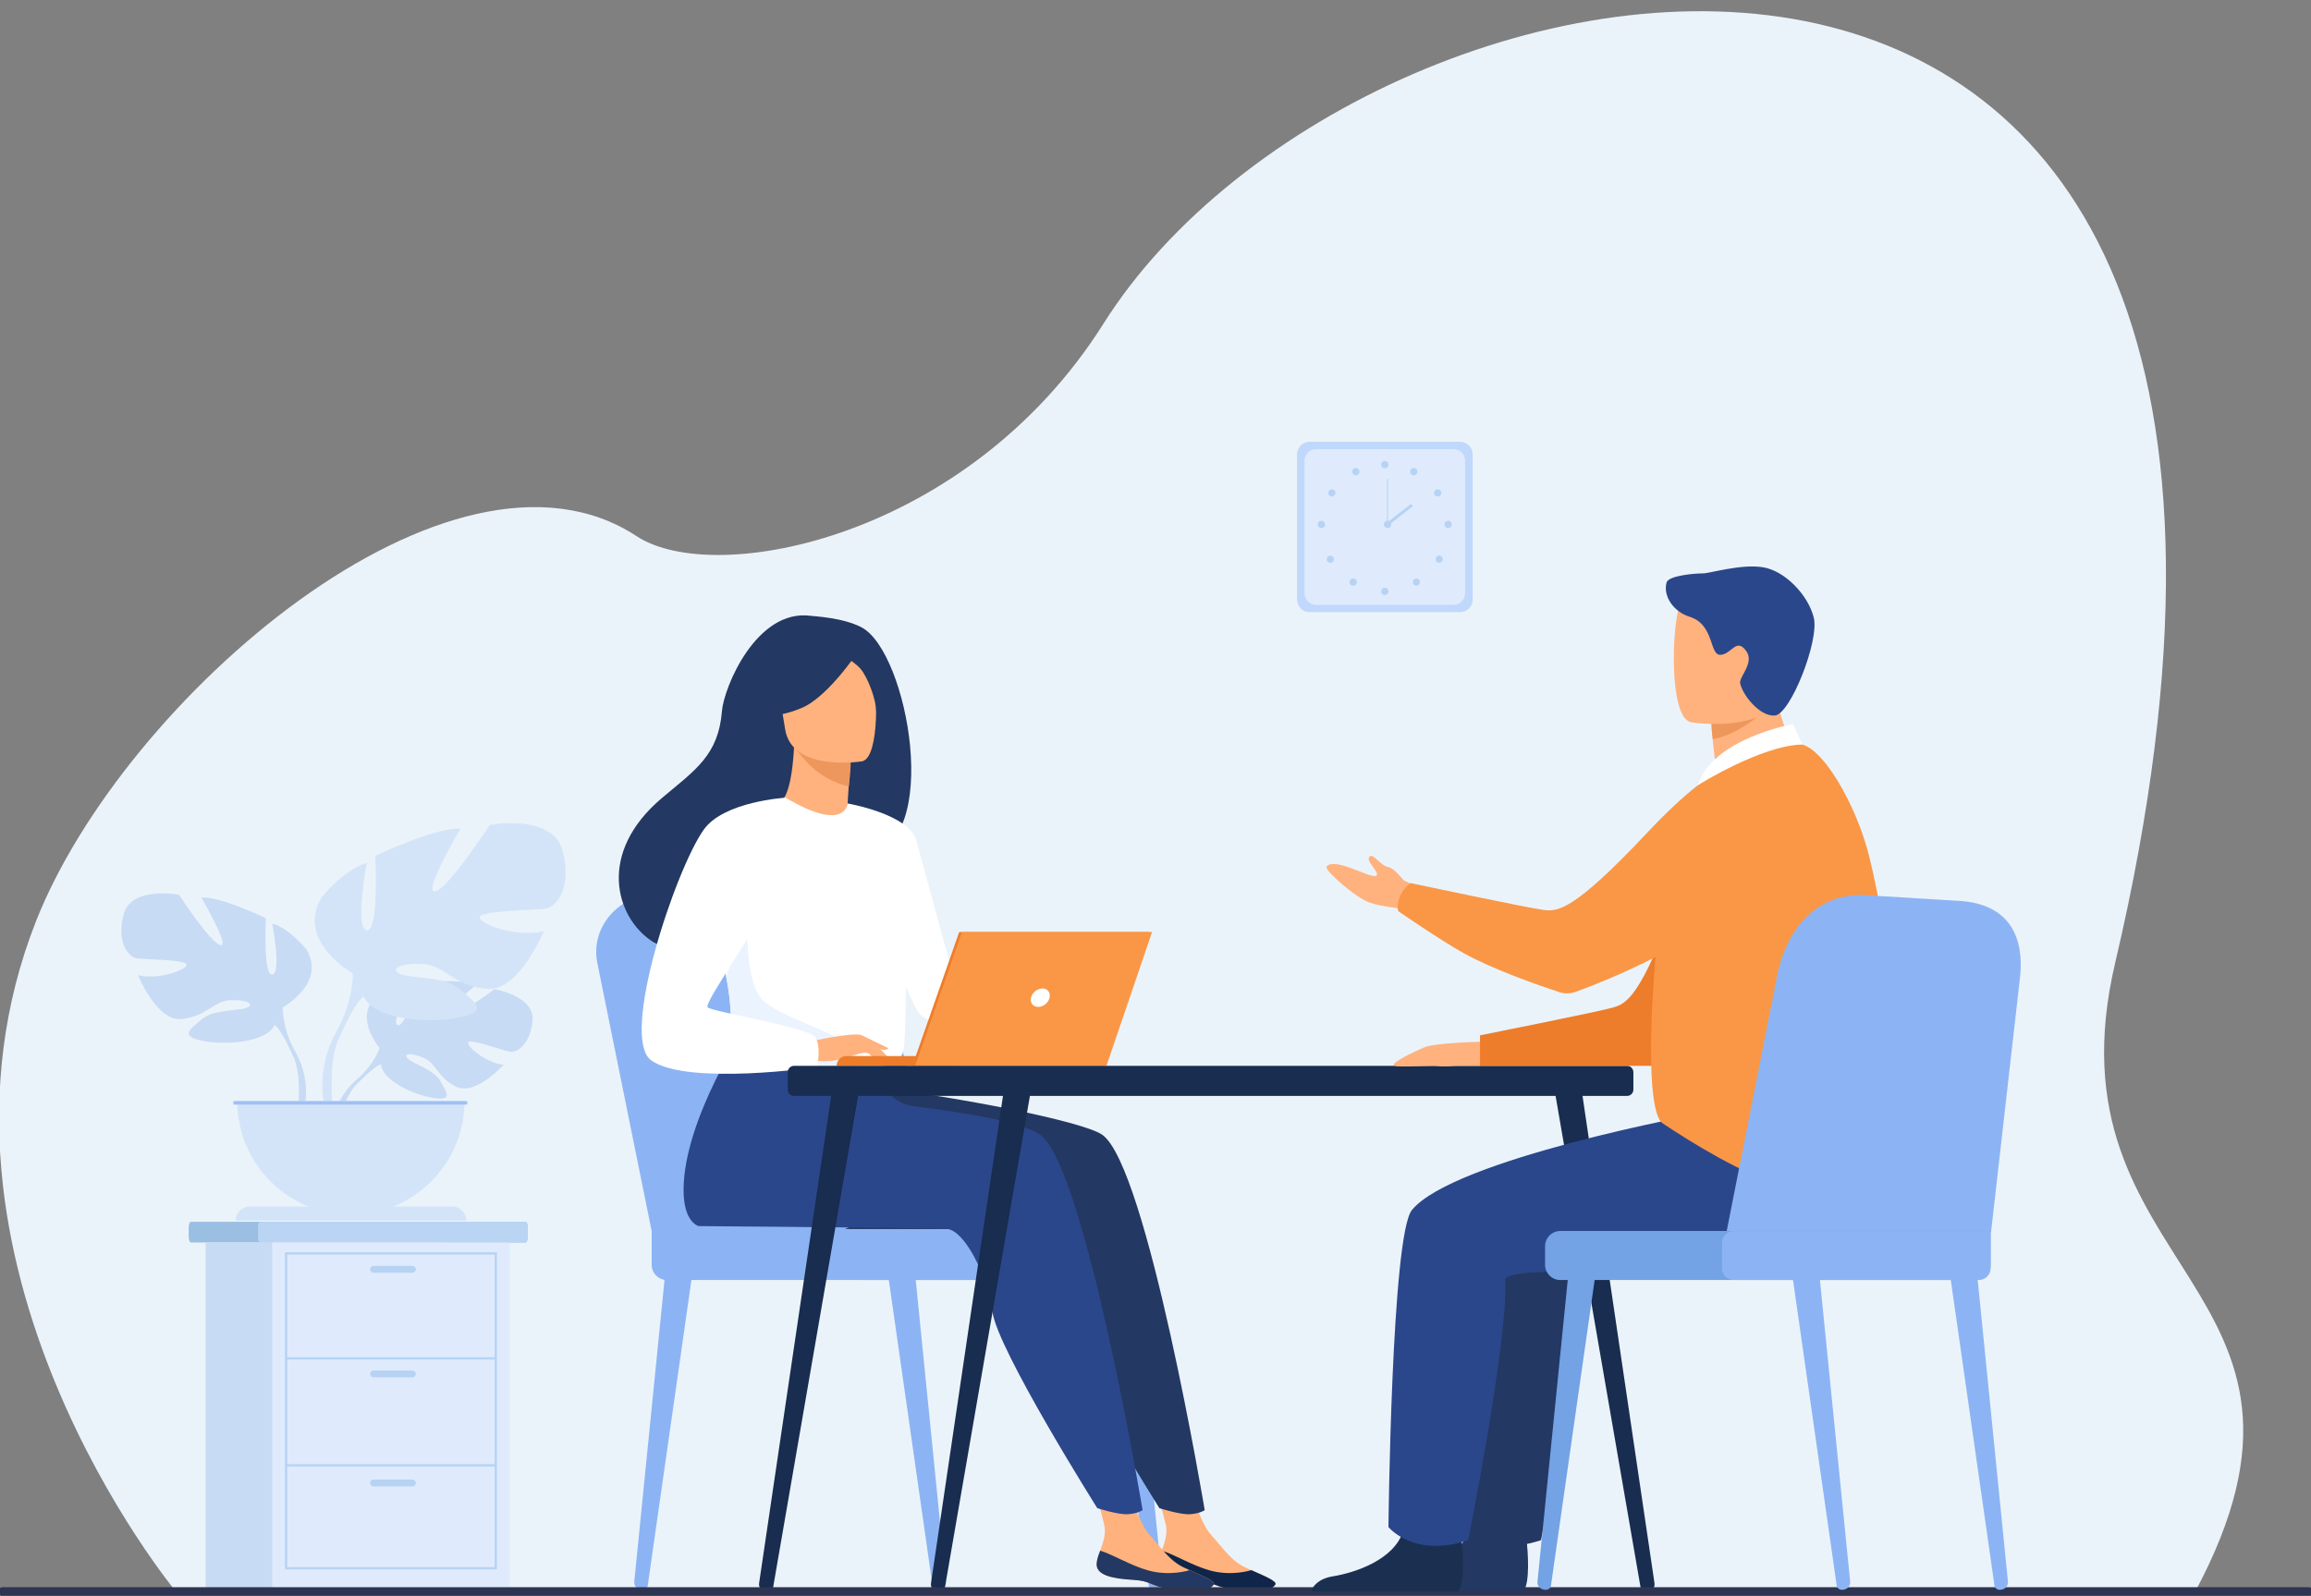 <?xml version="1.0" encoding="utf-8"?>
<!-- Generator: Adobe Illustrator 23.0.6, SVG Export Plug-In . SVG Version: 6.00 Build 0)  -->
<svg version="1.1" id="Слой_1" xmlns="http://www.w3.org/2000/svg" xmlns:xlink="http://www.w3.org/1999/xlink" x="0px" y="0px"
	 viewBox="0 0 2831.4 1955.7" style="enable-background:new 0 0 2831.4 1955.7;" xml:space="preserve">
<rect x="0" y="0" width="2831.4" height="1955.7" fill="#808080" stroke="none"/>
<style type="text/css">
	.st0{fill:#EBF3FA;}
	.st1{fill:#C8DBF4;}
	.st2{fill:#D4E4F8;}
	.st3{fill:#9FC1F4;}
	.st4{fill:#8CB4F4;}
	.st5{fill:#9ABFE2;}
	.st6{fill:#BAD4F4;}
	.st7{fill:#DFEBFD;}
	.st8{fill:#B7D3F3;}
	.st9{fill:#C0D8FB;}
	.st10{fill:#233862;}
	.st11{fill:#FFB27D;}
	.st12{fill:#0F2549;}
	.st13{fill:#2B478B;}
	.st14{fill:#ED975D;}
	.st15{fill:#FFFFFF;}
	.st16{fill:#EBF3FF;}
	.st17{fill:#ED7D2B;}
	.st18{fill:#F99746;}
	.st19{fill:#182D4F;}
	.st20{fill:#2E3552;}
	.st21{fill:#1B3051;}
	.st22{fill:#73A2E5;}
</style>
<g>
	<path class="st0" d="M216.1,1951.2c0,0-336.3-405.1-172-822.2c107.1-271.9,509-620.8,735.9-471.9c96.6,63.4,406.5,2.1,572-260.5
		c321.6-510.5,1595.5-731,1239.5,783.3c-89.7,381.5,300.9,393,97.2,772.2L216.1,1951.2z"/>
	<g>
		<g>
			<path class="st1" d="M465.1,1284.4c0,0-33.9-39.6-2.1-64.7c0,0,23.2-14.1,42.2-12.9c0,0-26.9,45-18.2,49.5
				c8.7,4.5,26.3-52.3,26.3-52.3s52.9-5.1,69.9,3.1c0,0-45.2,37-35.7,39.2c9.5,2.2,58.4-34.1,58.4-34.1s49.2,8.4,46.6,38.4
				c-2.6,30-19.6,39.3-27,38.5c-7.5-0.8-51.1-17.5-52-11.3c-1,6.1,25.3,26.1,43.7,27c0,0-34.7,38.3-57.8,27.2
				c-23.1-11-25-28.6-39.4-35.1c-14.4-6.6-26.7-6.6-20.7,0.1c5.9,6.7,32,13.2,40.2,27.8c8.2,14.5,15.6,24.4-8.3,20.8
				s-62.7-21.1-64.4-41.1C465.1,1284.4,465.1,1284.4,465.1,1284.4z"/>
			<g>
				<path class="st1" d="M628.4,1251.3c0,0-133.7-5.2-163.3,33.1c0,0-6.5,19.6-26.6,37.4l-3.1,8.5c0,0,23.2-24.4,31.5-25.9
					C466.8,1304.4,453.8,1257,628.4,1251.3z"/>
				<path class="st1" d="M438.4,1321.8c0,0-28.7,21.2-30.7,59.2l5.2,0.5c0,0,9.2-39.2,25.7-54.6
					C455.3,1311.5,438.4,1321.8,438.4,1321.8z"/>
			</g>
		</g>
		<g>
			<path class="st1" d="M346.5,1234.6c0,0,54-30.2,28.8-71.2c0,0-20.1-25.2-41.7-31.7c0,0,11.5,61.2,0,62.6
				c-11.5,1.4-7.9-69.1-7.9-69.1s-56.8-27.3-79.1-25.2c0,0,35.3,59.7,23.7,58.3c-11.5-1.4-51.1-61.9-51.1-61.9s-58.3-10.8-67.6,23.7
				c-9.4,34.5,5.8,51.8,14.4,54c8.6,2.2,64,1.4,62.6,8.6c-1.4,7.2-38.8,18.7-59.7,12.2c0,0,23,56.8,53.2,54
				c30.2-2.9,39.6-21.6,58.3-23c18.7-1.4,32.4,3.6,23,8.6c-9.4,5-41,1.7-56.1,14.5c-15.1,12.8-27.3,20.8,0.7,26.5
				c28.1,5.8,78.4,2.2,88.5-19.4C346.5,1234.6,346.5,1234.6,346.5,1234.6z"/>
			<g>
				<path class="st1" d="M178.1,1131c0,0,151.1,48.9,168.3,103.6c0,0-0.7,24.5,14.4,52.5v10.8c0,0-15.8-36.7-24.5-41.7
					C336.4,1256.2,370.2,1208.7,178.1,1131z"/>
				<path class="st1" d="M360.9,1287.2c0,0,23.3,35.4,10,78.4l-6-1.6c0,0,5.8-47.4-6.4-71.3C346.3,1268.8,360.9,1287.2,360.9,1287.2
					z"/>
			</g>
		</g>
		<g>
			<path class="st2" d="M432.3,1193c0,0-71.1-39.8-37.9-93.9c0,0,26.6-33.2,55-41.7c0,0-15.2,80.6,0,82.5c15.2,1.9,10.4-91,10.4-91
				s74.9-36,104.3-33.2c0,0-46.5,78.7-31.3,76.8c15.2-1.9,67.3-81.6,67.3-81.6s76.8-14.2,89.1,31.3c12.3,45.5-7.6,68.3-19,71.1
				c-11.4,2.8-84.4,1.9-82.5,11.4c1.9,9.5,51.2,24.7,78.7,16.1c0,0-30.3,74.9-70.2,71.1c-39.8-3.8-52.2-28.5-76.8-30.3
				c-24.7-1.9-42.7,4.7-30.3,11.4c12.3,6.6,54.1,2.2,74,19.1c19.9,16.9,36,27.4-0.9,34.9c-37,7.6-103.4,2.8-116.6-25.6
				C432.3,1193,432.3,1193,432.3,1193z"/>
			<g>
				<path class="st2" d="M654.2,1056.4c0,0-199.2,64.5-221.9,136.6c0,0,0.9,32.2-19,69.2v14.2c0,0,20.9-48.4,32.2-55
					C445.6,1221.4,401,1158.8,654.2,1056.4z"/>
				<path class="st2" d="M413.4,1262.2c0,0-30.7,46.6-13.2,103.4l7.9-2.1c0,0-7.7-62.5,8.4-94
					C432.5,1238.1,413.4,1262.2,413.4,1262.2z"/>
			</g>
		</g>
		<path class="st2" d="M429.9,1488.7c76.9,0,139.3-62.4,139.3-139.3H290.6C290.6,1426.3,353,1488.7,429.9,1488.7z"/>
		<path class="st2" d="M571.2,1495.8H288.7v0c0-9.5,7.7-17.2,17.2-17.2H554C563.5,1478.6,571.2,1486.3,571.2,1495.8L571.2,1495.8z"
			/>
		<rect x="286" y="1349.4" class="st3" width="286.4" height="4.3"/>
	</g>
	<g>
		<g>
			<path class="st4" d="M1148.9,1948.3l0.7,0c5.6-0.1,10-4.7,9.4-10l-37.6-375.1l-32.8,2.9l53.9,377.1
				C1143,1946.2,1145.7,1948.4,1148.9,1948.3z"/>
		</g>
		<g>
			<path class="st4" d="M787.2,1948.3l-0.7,0c-5.6-0.1-10-4.7-9.4-10l37.6-375.1l32.8,2.9l-53.9,377.1
				C793.1,1946.2,790.4,1948.4,787.2,1948.3z"/>
		</g>
		<g>
			<path class="st4" d="M1413.8,1948.3l0.7,0c5.6-0.1,10-4.7,9.4-10l-37.6-375.1l-32.8,2.9l53.9,377.1
				C1408,1946.2,1410.7,1948.4,1413.8,1948.3z"/>
		</g>
		<path class="st4" d="M798.4,1508.7l-66.7-329.2c-8.6-44.6,28.4-85.3,76.3-84.2l128.6,2.9c44.4,1,82.9,30.7,95.2,73.3l97.5,337.2
			H798.4z"/>
		<path class="st4" d="M838.7,1508.7l-66.7-329.2c-8.6-44.6,28.4-85.3,76.3-84.2l128.6,2.9c44.4,1,82.9,30.7,95.2,73.3l97.5,337.2
			H838.7z"/>
		<path class="st4" d="M817,1568.7h508.7c10.2,0,18.6-8.4,18.6-18.6v-22.9c0-10.2-8.4-18.6-18.6-18.6H798.4v41.5
			C798.4,1560.3,806.8,1568.7,817,1568.7z"/>
		<path class="st4" d="M1055.7,1568.7h324.3c8.2,0,15-6.7,15-15v-30.1c0-8.2-6.7-15-15-15h-324.3c-8.2,0-15,6.7-15,15v30.1
			C1040.7,1562,1047.5,1568.7,1055.7,1568.7z"/>
	</g>
	<g>
		<path class="st5" d="M646.6,1504.4v11.2c0,3.9-1.3,7.1-2.8,7.1H234c-1.6,0-2.8-3.2-2.8-7.1v-11.2c0-3.9,1.3-7.1,2.8-7.1h409.9
			C645.4,1497.2,646.6,1500.4,646.6,1504.4z"/>
		<path class="st6" d="M646.6,1504.4v11.2c0,3.9-1.2,7.1-2.6,7.1H318.7c-1.4,0-2.6-3.2-2.6-7.1v-11.2c0-3.9,1.2-7.1,2.6-7.1H644
			C645.5,1497.2,646.6,1500.4,646.6,1504.4z"/>
		<rect x="251.9" y="1522.7" class="st1" width="291" height="424.1"/>
		<rect x="333.5" y="1522.7" class="st7" width="291" height="424.1"/>
		<g>
			<g>
				<path class="st8" d="M608.8,1923.4H349.1v-388.7h259.7V1923.4z M351.9,1920.6H606v-383.1H351.9V1920.6z"/>
			</g>
			<g>
				<rect x="350.5" y="1663.3" class="st8" width="256.9" height="2.8"/>
			</g>
			<g>
				<rect x="350.5" y="1794.4" class="st8" width="256.9" height="2.8"/>
			</g>
			<path class="st8" d="M505.3,1559.8h-47.7c-2.3,0-4.2-1.9-4.2-4.2l0,0c0-2.3,1.9-4.2,4.2-4.2h47.7c2.3,0,4.2,1.9,4.2,4.2l0,0
				C509.5,1557.9,507.6,1559.8,505.3,1559.8z"/>
			<path class="st8" d="M505.3,1688h-47.7c-2.3,0-4.2-1.9-4.2-4.2l0,0c0-2.3,1.9-4.2,4.2-4.2h47.7c2.3,0,4.2,1.9,4.2,4.2l0,0
				C509.5,1686.1,507.6,1688,505.3,1688z"/>
			<path class="st8" d="M505.3,1821.6h-47.7c-2.3,0-4.2-1.9-4.2-4.2l0,0c0-2.3,1.9-4.2,4.2-4.2h47.7c2.3,0,4.2,1.9,4.2,4.2l0,0
				C509.5,1819.7,507.6,1821.6,505.3,1821.6z"/>
		</g>
	</g>
	<g>
		<path class="st9" d="M1788.9,750.2h-184.4c-8.5,0-15.4-6.9-15.4-15.4v-178c0-8.5,6.9-15.4,15.4-15.4h184.4
			c8.5,0,15.4,6.9,15.4,15.4v178C1804.3,743.3,1797.4,750.2,1788.9,750.2z"/>
		<path class="st7" d="M1780.9,741.2h-168.5c-7.7,0-14.1-6.3-14.1-14.1V564.5c0-7.7,6.3-14.1,14.1-14.1h168.5
			c7.7,0,14.1,6.3,14.1,14.1v162.6C1795,734.8,1788.7,741.2,1780.9,741.2z"/>
		<g>
			<g>
				<circle class="st8" cx="1696.7" cy="569.5" r="4.5"/>
				<path class="st8" d="M1728.2,575.8c1.2-2.2,3.9-2.9,6.1-1.7c2.2,1.2,2.9,3.9,1.7,6.1c-1.2,2.2-3.9,2.9-6.1,1.7
					C1727.8,580.7,1727,578,1728.2,575.8z"/>
				<path class="st8" d="M1759,600.3c2.1-1.3,4.8-0.7,6.2,1.3c1.3,2.1,0.7,4.8-1.3,6.2c-2.1,1.3-4.8,0.7-6.2-1.3
					C1756.4,604.4,1757,601.6,1759,600.3z"/>
				<path class="st8" d="M1774.3,638.2c2.5,0,4.5,2,4.5,4.5c0,2.5-2,4.5-4.5,4.5c-2.5,0-4.5-2-4.5-4.5
					C1769.8,640.2,1771.8,638.2,1774.3,638.2z"/>
				<path class="st8" d="M1766.5,682.2c1.7,1.7,1.7,4.6,0,6.3c-1.7,1.7-4.6,1.7-6.3,0c-1.7-1.7-1.7-4.6,0-6.3
					C1761.9,680.4,1764.8,680.4,1766.5,682.2z"/>
				<path class="st8" d="M1738.5,710.2c1.7,1.7,1.7,4.6,0,6.3c-1.7,1.7-4.6,1.7-6.3,0c-1.7-1.7-1.7-4.6,0-6.3
					C1733.9,708.5,1736.8,708.5,1738.5,710.2z"/>
				<path class="st8" d="M1692.2,724.7c0-2.5,2-4.5,4.5-4.5c2.5,0,4.5,2,4.5,4.5c0,2.5-2,4.5-4.5,4.5
					C1694.2,729.2,1692.2,727.2,1692.2,724.7z"/>
			</g>
			<g>
				<path class="st8" d="M1665,575.8c-1.2-2.2-3.9-2.9-6.1-1.7c-2.2,1.2-2.9,3.9-1.7,6.1c1.2,2.2,3.9,2.9,6.1,1.7
					C1665.5,580.7,1666.2,578,1665,575.8z"/>
				<path class="st8" d="M1634.2,600.3c-2.1-1.3-4.8-0.7-6.2,1.3c-1.3,2.1-0.7,4.8,1.3,6.2c2.1,1.3,4.8,0.7,6.2-1.3
					C1636.9,604.4,1636.3,601.6,1634.2,600.3z"/>
				<path class="st8" d="M1619,638.2c-2.5,0-4.5,2-4.5,4.5c0,2.5,2,4.5,4.5,4.5c2.5,0,4.5-2,4.5-4.5
					C1623.4,640.2,1621.4,638.2,1619,638.2z"/>
				<path class="st8" d="M1626.7,682.2c-1.7,1.7-1.7,4.6,0,6.3c1.7,1.7,4.6,1.7,6.3,0c1.7-1.7,1.7-4.6,0-6.3
					C1631.3,680.4,1628.5,680.4,1626.7,682.2z"/>
				<circle class="st8" cx="1657.9" cy="713.4" r="4.5"/>
			</g>
		</g>
		<g>
			<path class="st8" d="M1695.5,642.6c0-2.5,2-4.5,4.5-4.5c2.5,0,4.5,2,4.5,4.5c0,2.5-2,4.5-4.5,4.5
				C1697.5,647.1,1695.5,645.1,1695.5,642.6z"/>
			<g>
				<rect x="1699.3" y="586.9" class="st8" width="1.2" height="55.7"/>
			</g>
			<g>
				
					<rect x="1695.4" y="629.2" transform="matrix(0.787 -0.618 0.618 0.787 -23.798 1193.096)" class="st8" width="37.5" height="3.7"/>
			</g>
		</g>
	</g>
	<g>
		<g>
			<path class="st10" d="M1241.5,1439.8c-27.5,47.9-62.1,66.4-62.1,66.4h-144C1035.4,1506.1,1262.5,1403.2,1241.5,1439.8z"/>
			<g>
				<path class="st11" d="M1419.1,1915.6c-1.6,15.1,19.5,19,43.8,20.5c24.4,1.5,16.9,6.4,50.3,12.8c33.3,6.4,46.8-2.6,49.3-7.1
					c2.2-4-13.3-10.4-29.8-17.7c-2.1-0.9-4.2-1.8-6.2-2.8c-18.5-8.4-28.8-25.2-43.2-40.9c-13.6-14.8-26.2-62-26.2-62l-45.3-10.2
					c0,0,12.3,42.4,16.5,60.5c2.5,10.6-1.5,22.5-5,31.5C1421.6,1905.2,1419.7,1910.3,1419.1,1915.6z"/>
				<path class="st12" d="M1463,1936.1c24.4,1.5,16.9,6.4,50.3,12.8c33.3,6.4,46.8-2.6,49.3-7.1c2.2-4-13.3-10.4-29.8-17.7l-0.3,0.3
					c0,0-23.6,7.7-50.6,0.1c-22-6.2-43.3-19.7-58.5-24.1c-1.9,4.9-3.8,9.9-4.3,15.2C1417.6,1930.7,1438.6,1934.6,1463,1936.1z"/>
				<path class="st10" d="M1350.5,1390.7c-24.4-17.1-185.6-47.6-267.9-56.5l-91-79c0,0-77.4,114.7-78,202.4
					c-0.3,40.9,18.6,45,18.6,45c0,0,291.6,2.2,304.4,3.5c20.9,2.2,48.5,54.3,55.4,101.7c6.9,47.5,128.5,240.5,128.5,240.5
					s25.4,8.1,37.1,7.4c12.6-0.7,18.4-5,18.4-5S1405.5,1429.3,1350.5,1390.7z"/>
				<path class="st11" d="M1343.7,1915.6c-1.6,15.1,19.5,19,43.8,20.5c24.4,1.5,16.9,6.4,50.3,12.8c33.4,6.4,46.8-2.6,49.3-7.1
					c2.2-4-13.3-10.4-29.8-17.7c-2.1-0.9-4.2-1.8-6.2-2.8c-18.5-8.4-28.8-25.2-43.2-40.9c-13.6-14.8-26.2-62-26.2-62l-45.3-10.2
					c0,0,12.3,42.4,16.5,60.5c2.5,10.6-1.5,22.5-5,31.5C1346.2,1905.2,1344.2,1910.3,1343.7,1915.6z"/>
				<path class="st10" d="M1387.5,1936.1c24.4,1.5,16.9,6.4,50.3,12.8c33.4,6.4,46.8-2.6,49.3-7.1c2.2-4-13.3-10.4-29.8-17.7
					l-0.3,0.3c0,0-23.6,7.7-50.6,0.1c-22-6.2-43.3-19.7-58.5-24.1c-1.9,4.9-3.8,9.9-4.3,15.2
					C1342.1,1930.7,1363.2,1934.6,1387.5,1936.1z"/>
				<path class="st13" d="M1274.4,1390.7c-21.2-14.9-84.9-26.4-155.2-35c-19.4-2.4-35.4-16.5-40.2-35.5l0,0l-163.5-65
					c0,0-77.4,114.7-78,202.4c-0.3,40.9,18.6,45,18.6,45c0,0,291.6,2.2,304.4,3.5c20.9,2.2,48.5,54.3,55.4,101.7
					c6.9,47.5,128.5,240.5,128.5,240.5s25.4,8.1,37.1,7.4c12.6-0.7,18.4-5,18.4-5S1329.4,1429.3,1274.4,1390.7z"/>
				<path class="st10" d="M1055.5,768.8c-22.5-11.8-56.7-13.4-62.2-14.1c-66.5-8.9-106.5,87.7-108.8,116.9
					c-4.3,54-32.9,72.2-73.1,106c-80.6,67.8-56.9,146.5-12.9,175.7c26.4,17.6,73,0,73,0c0.7,0.5,127.4-70.8,189.9-105.2
					C1155.1,1034.8,1112.8,798.9,1055.5,768.8z"/>
				<path class="st11" d="M1041.7,1014.9c0.3,0.1-29.5,13.7-51.1,6.6c-20.3-6.7-38.1-37.2-37.8-37.2c8.8-1.3,17.7-19.9,20.2-71.3
					l3.9,1l65.5,16.5c0,0-2.6,30.7-3.7,50.3C1037.8,997.2,1038,1012.9,1041.7,1014.9z"/>
				<path class="st14" d="M1042.4,930.4c0,0,0,14.3-2.4,33.6c-37-9.3-53.4-31.6-64.9-45.7L1042.4,930.4z"/>
				<path class="st11" d="M1056.3,933c0,0-86.6,14.1-94.5-40c-7.9-54-24.5-88.6,30.5-99.9c54.9-11.3,68.7,7.8,75.8,25.2
					C1075.1,835.7,1078.7,928,1056.3,933z"/>
				<path class="st10" d="M1056.4,790.9c0,0-39.3,62.1-74.4,76.8c-35.1,14.7-52.3,7.2-52.3,7.2s16-24.2,20.1-56.7
					c1.2-9.6,7.5-17.8,16.4-21.4C991.4,786.7,1040.1,770.8,1056.4,790.9z"/>
				<path class="st10" d="M1021.9,796.9c0,0,23,11.8,32.5,22.9c9.2,10.7,19.7,39.7,19,52.7c0,0,11.4-62.4-12.3-83.8
					C1036,765.9,1021.9,796.9,1021.9,796.9z"/>
				<path class="st15" d="M1110.9,1146.9c-2.6,176-0.7,139.2-20,155.9c-4.6,4-17.7,6.4-34.8,7.5c-54,3.6-148.8-5.3-152.4-15.3
					c-12.4-34.5-3.7-45.2-14-98.1c-1.1-5.6-2.4-11.7-4-18.3c-8.7-36.3-17.1-48.6,13.6-106.9c27.9-52.8,60.6-95.7,63.2-94.1
					c73.5,43.6,76,7.1,76,7.1S1112.2,1061.1,1110.9,1146.9z"/>
				<path class="st15" d="M1038.5,984.7c0,0,75.2,12.8,84.1,45.3c8.9,32.6,61.1,224,61.1,224s-38.4,6.9-56.2-10.9
					c-17.8-17.8-61.8-164.8-61.8-164.8L1038.5,984.7z"/>
				<path class="st16" d="M1056.1,1310.3c-54,3.6-148.8-5.3-152.4-15.3c-12.4-34.5-3.7-45.2-14-98.1l26-73.3
					c0,0-4.3,81.6,19.8,103.1c24,21.5,98.5,41.4,110.2,59.4C1051.3,1294.8,1055.1,1303.4,1056.1,1310.3z"/>
				<path class="st11" d="M994.3,1276c0,0,53.2-11.9,61.8-7.1c8.6,4.7,29.6,21.9,32.2,27.9c2.6,6-19.1-4.5-26.2-6.4
					c-4.6-1.2-16.6,3-22.6,5c-25.1,8.4-40.5,4.1-40.5,4.1L994.3,1276z"/>
				<path class="st15" d="M962.5,977.6c0,0-75.3,4.4-100.1,38.9c-34.8,48.6-103.9,255.6-64.3,283.2c44.6,31.1,203,8.1,203,8.1
					s5.3-24.6-2.1-36.6c-7.3-11.9-126.5-31.2-132-36.7c-5.5-5.5,68.7-107.2,68.7-123.7C935.8,1094.5,962.5,977.6,962.5,977.6z"/>
				<path class="st11" d="M1058.7,1283.7c0,0,11.2,14.4,14.8,16.1c3.7,1.7,6,1.3,6,1.3l-7.5-13.5L1058.7,1283.7z"/>
				<path class="st11" d="M1056.1,1268.9l32.4,15.7c0,0-1.4,2.3-5.4,2.1c-4-0.2-14.1-3.9-14.1-3.9L1056.1,1268.9z"/>
			</g>
		</g>
	</g>
	<g>
		<path class="st17" d="M1175.6,1306.2H1025l0,0c0-6.6,5.4-12,12-12h138.6V1306.2z"/>
		<polygon class="st17" points="1175.2,1142.2 1408,1142.2 1352.2,1306.2 1117.8,1306.2 		"/>
		<polygon class="st18" points="1411.5,1142.2 1355.6,1306.2 1121.2,1306.2 1178.6,1142.2 		"/>
		<path class="st15" d="M1285.9,1222.7c-1.4,6.3-7.7,11.3-14,11.3c-6.3,0-10.2-5.1-8.7-11.3c1.4-6.3,7.7-11.3,14-11.3
			S1287.4,1216.4,1285.9,1222.7z"/>
	</g>
	<g>
		<path class="st19" d="M972.9,1343.1h1020.5c4.3,0,7.8-3.5,7.8-7.8V1314c0-4.3-3.5-7.8-7.8-7.8H972.9c-4.3,0-7.8,3.5-7.8,7.8v21.4
			C965.1,1339.6,968.6,1343.1,972.9,1343.1z"/>
		<g>
			<path class="st19" d="M2018.4,1951l0.4-0.1c5.2-0.6,8.9-5.3,8.3-10.4l-90.9-615.6l-33.3,1l107,618.9
				C2010.6,1948.8,2014.3,1951.5,2018.4,1951z"/>
		</g>
		<g>
			<path class="st19" d="M938.7,1951l-0.4-0.1c-5.2-0.6-8.9-5.3-8.3-10.4L1021,1325l33.3,1l-107,618.9
				C946.6,1948.8,942.8,1951.5,938.7,1951z"/>
		</g>
		<g>
			<path class="st19" d="M1149.3,1951l-0.4-0.1c-5.2-0.6-8.9-5.3-8.3-10.4l90.9-615.6l33.3,1l-107,618.9
				C1157.1,1948.8,1153.4,1951.5,1149.3,1951z"/>
		</g>
	</g>
	<path class="st20" d="M2829.1,1956.1H2.8c-2.1,0-3.9-1.7-3.9-3.9v-3.2c0-2.1,1.7-3.9,3.9-3.9h2826.3c2.1,0,3.9,1.7,3.9,3.9v3.2
		C2832.9,1954.4,2831.2,1956.1,2829.1,1956.1z"/>
	<g>
		<path class="st10" d="M1685.8,1950.5h180.5c8.7-10.6,5.5-49.7,4.2-62.4c-0.3-2.6-0.5-4.1-0.5-4.1s-61.6-49.3-70.1-11.5
			c-0.3,1.2-0.6,2.3-0.9,3.5c-10.7,35.3-58.5,51.3-86.1,55.8C1694.9,1934.7,1688.2,1944,1685.8,1950.5z"/>
		<path class="st10" d="M2178.2,1364.2c-6.5,0-309.1,56.8-359.2,118.8c-25,31-28.7,388.4-28.7,388.4s30.9,38.4,97.7,16.1
			c0,0,49-244.6,45.4-318.7c-1-20.5,206.7-3,244.8-12.8c38-9.8,130.9-92.6,110.5-132.9C2268.2,1382.7,2178.2,1364.2,2178.2,1364.2z"
			/>
		<path class="st11" d="M1820.3,1276.6c0,0-61,0.8-75.5,7c-14.4,6.2-43.7,20.4-35.9,22.6c7.8,2.2,45.2-0.9,53.3,0.3
			c8.1,1.2,18-0.3,23-0.3c4.9,0,28,0,28,0L1820.3,1276.6z"/>
		<path class="st11" d="M1748.9,1130.2c0,0-20.8-14.9-41-17.8c-11.5-1.6-22.7-3.7-29.5-6.1c-18.6-6.6-56-40.1-53.1-44.1
			c9-12.6,52.6,14.1,60.2,11.2c7.6-2.9-14.6-18.7-6.9-24.2c4-2.9,13.5,11.6,21.2,13.1c10.4,2,18.6,16.7,21.7,17.5
			c6.1,1.5,32.9,21.4,32.9,21.4L1748.9,1130.2z"/>
		<path class="st17" d="M2148,946.5c0,0-46.5,24.4-92.2,150.5c-45.8,126.1-63.2,132.9-79.8,137.8c-16.6,4.9-162.7,34-162.7,34v37.4
			h225.1c0,0,84.4-80.3,109.7-134.3C2173.3,1117.9,2148,946.5,2148,946.5z"/>
		<path class="st21" d="M1606,1950.5h180.5c8.7-10.6,5.5-49.7,4.2-62.4c-0.3-2.6-0.5-4.1-0.5-4.1s-61.6-49.3-70.1-11.5
			c-0.3,1.2-0.6,2.3-0.9,3.5c-10.7,35.3-58.5,51.3-86.1,55.8C1615.1,1934.7,1608.5,1944,1606,1950.5z"/>
		<path class="st13" d="M2089,1364.2c-6.5,0-309.1,56.8-359.2,118.8c-25,31-28.7,388.4-28.7,388.4s30.9,38.4,97.7,16.1
			c0,0,49-244.6,45.4-318.7c-1-20.5,206.7-3,244.8-12.8c38-9.8,130.9-92.6,110.5-132.9C2179,1382.7,2089,1364.2,2089,1364.2z"/>
		<path class="st11" d="M2107.9,996.5c21.8-1.8,44.6-7.6,64.3-14c24.7-8,44.5-29.7,31.7-52.2c-11.8-20.8-30.9-67.2-29.6-105.6
			l-45.9,37l-31.2,25.1c0,0,0.1,14.8,3.5,40.8c0.6,4.7,1.4,9.8,2.2,15.3c0.7,4.4-1.3,18.8-5.1,21.2c-0.2,0.1-0.5,0.3-0.7,0.4
			C2081.7,974.1,2089.7,998,2107.9,996.5z"/>
		<path class="st14" d="M2097.3,880.6c0,0-1.6,5.4,1.1,25.2c27.8-4.5,53.8-26.7,53.8-26.7c-14.1-3.9-19.3-19.2-29.8-17.7
			L2097.3,880.6z"/>
		<path class="st11" d="M2071.6,885.1c0,0,106.9,17.8,116.9-49c10-66.7,30.6-109.4-37.2-123.5c-67.8-14.2-84.9,9.3-93.7,30.8
			C2048.8,764.8,2044.1,878.8,2071.6,885.1z"/>
		<path class="st13" d="M2041.9,713.8c-4.6,16.1,7.7,35.6,28.3,42.1c30.6,9.6,23.8,47.1,37.6,46.6c13.8-0.5,19.3-21.6,31.6-4.7
			c10.5,14.4-8.7,31.4-7.4,39.3c2.3,13.5,23.4,41.2,42.5,39.8c19.1-1.4,54.8-92.1,47.7-120.1c-7.1-28.1-35.7-57.6-62.7-61.7
			c-27-4.1-64.6,7.6-73.3,7.6C2077.5,702.6,2044.3,705.2,2041.9,713.8z"/>
		<path class="st18" d="M2290,1049.1c-15.4-62.2-58.1-137.4-87-137.4c-49.2,0.1-119.9,23.1-148.5,93.5
			c-21,51.9-49.1,350.3-17.4,371.5c72.5,48.5,240.5,147.6,270.3,46.6C2334.8,1330.8,2316.9,1157,2290,1049.1z"/>
		<path class="st18" d="M2170.6,987.3c-21.9-57-51.4-55.3-90.2-25.1c-16.7,13-37.1,31.5-61.8,57.8c-91.8,97.8-110.5,97.2-127.7,95.1
			c-17.2-2-162.9-32.9-162.9-32.9s-7.5,5.5-11.9,14.4c-5.9,11.9-2.9,20-2.9,20c-5.7-3.7,51.6,35.8,80.2,51.6
			c37.7,20.8,94.5,40.3,117.1,47.7c6.4,2.1,13.3,2,19.7-0.3c33.6-12.1,146.3-56.2,238.1-132.7
			C2192.5,1062.7,2183.6,1021.1,2170.6,987.3z"/>
		<path class="st15" d="M2208,912.4l-11.1-25.1c0,0-99.7,18.1-116.5,74.9C2080.4,962.1,2157.7,913.6,2208,912.4z"/>
	</g>
	<g>
		<g>
			<path class="st4" d="M2450,1948.3l0.7,0c5.6-0.1,10-4.7,9.4-10l-37.6-375.1l-32.8,2.9l53.9,377.1
				C2444.2,1946.2,2446.9,1948.4,2450,1948.3z"/>
		</g>
		<g>
			<path class="st4" d="M2256.7,1948.3l0.7,0c5.6-0.1,10-4.7,9.4-10l-37.6-375.1l-32.8,2.9l53.9,377.1
				C2250.9,1946.2,2253.6,1948.4,2256.7,1948.3z"/>
		</g>
		<g>
			<path class="st22" d="M1893.8,1948.3l-0.7,0c-5.6-0.1-10-4.7-9.4-10l37.6-375.1l32.8,2.9l-53.9,377.1
				C1899.7,1946.2,1897,1948.4,1893.8,1948.3z"/>
		</g>
		<path class="st4" d="M2439.4,1510.1l35.6-313.3c4.7-45.1-10.4-89.3-75.6-92.8l-114.6-7c-67.9-2.8-98.6,53.7-107.2,97.3l-68,344.4
			L2439.4,1510.1z"/>
		<path class="st22" d="M2420.3,1568.7h-508.7c-10.2,0-18.6-8.4-18.6-18.6v-22.9c0-10.2,8.4-18.6,18.6-18.6h527.2v41.5
			C2438.9,1560.3,2430.5,1568.7,2420.3,1568.7z"/>
		<path class="st4" d="M2424.4,1568.7h-300.3c-7.9,0-14.4-6.5-14.4-14.4v-31.2c0-7.9,6.5-14.4,14.4-14.4h314.8v45.6
			C2438.9,1562.2,2432.4,1568.7,2424.4,1568.7z"/>
	</g>
</g>
</svg>
